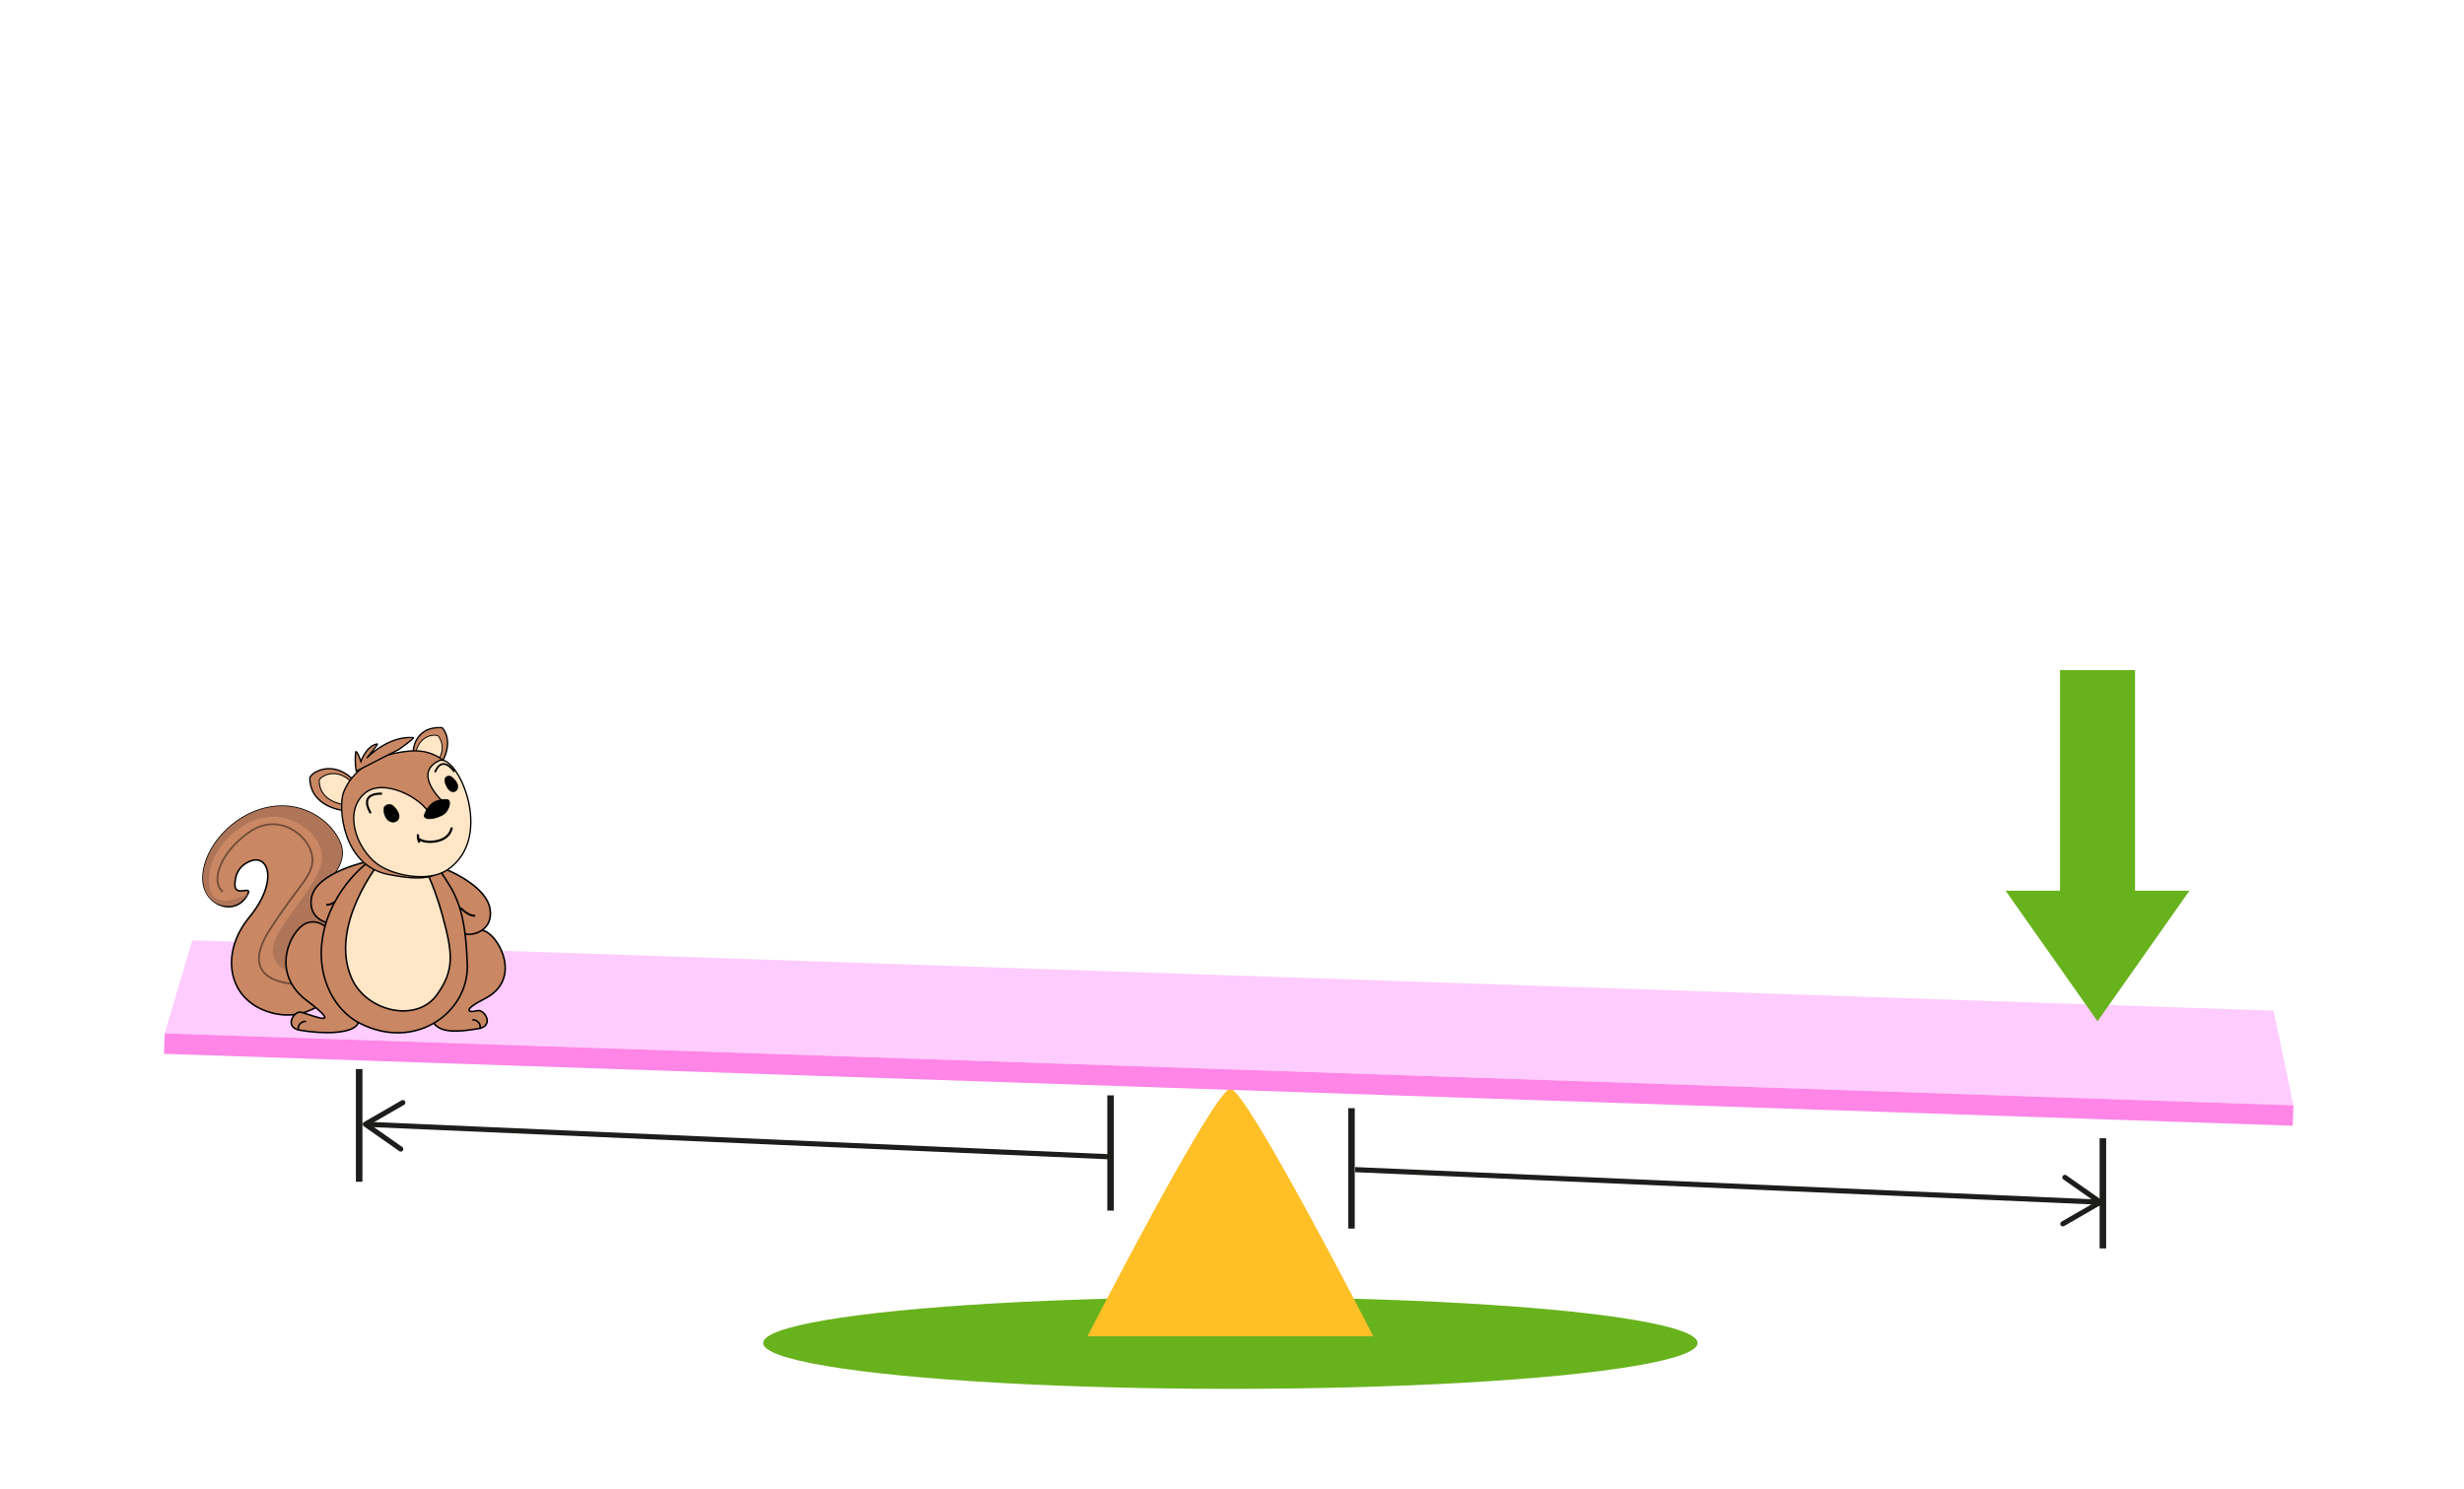 <?xml version="1.0" encoding="utf-8"?>
<!-- Generator: Adobe Illustrator 15.0.0, SVG Export Plug-In . SVG Version: 6.00 Build 0)  -->
<!DOCTYPE svg PUBLIC "-//W3C//DTD SVG 1.1//EN" "http://www.w3.org/Graphics/SVG/1.1/DTD/svg11.dtd">
<svg version="1.1" id="Layer_1" xmlns="http://www.w3.org/2000/svg" xmlns:xlink="http://www.w3.org/1999/xlink" x="0px" y="0px"
	 width="960.18px" height="580.18px" viewBox="0 0 960.18 580.18" enable-background="new 0 0 960.18 580.18" xml:space="preserve">
<g>
	<g>
		
			<line fill="none" stroke="#1D1D1B" stroke-width="2" stroke-miterlimit="10" x1="432.769" y1="450.87" x2="143.764" y2="438.234"/>
		<g>
			<path fill="#1D1D1B" d="M157.016,428.74c0.33,0.015,0.646,0.192,0.823,0.499c0.276,0.478,0.112,1.091-0.366,1.366l-13.252,7.647
				l12.534,8.774c0.452,0.317,0.563,0.941,0.246,1.394c-0.317,0.451-0.944,0.559-1.393,0.245l-13.82-9.675
				c-0.28-0.196-0.441-0.521-0.426-0.863s0.204-0.651,0.5-0.823l14.612-8.432C156.644,428.776,156.832,428.733,157.016,428.74
				C157.345,428.755,156.832,428.733,157.016,428.74z"/>
		</g>
	</g>
</g>
<ellipse fill="#68B21D" cx="479.469" cy="523.422" rx="182.068" ry="17.88"/>
<path fill="#FFC027" d="M423.791,520.767c0,0,49.467-96.436,55.677-96.436s55.678,96.436,55.678,96.436H423.791z"/>
<g>
	<polyline fill="#FFCCFF" points="885.961,393.896 74.942,366.49 64.183,402.763 893.708,430.794 	"/>
	<polyline fill="#FF85E7" points="893.708,430.794 64.183,402.763 63.914,410.72 893.44,438.752 	"/>
</g>
<polygon fill="#68B21D" points="831.989,347.147 831.989,261.179 802.754,261.179 802.754,347.147 781.545,347.147 817.371,398.043 
	853.197,347.147 "/>
<line fill="none" stroke="#1D1D1B" stroke-width="2.55" stroke-miterlimit="10" x1="139.956" y1="416.67" x2="139.956" y2="460.586"/>
<line fill="none" stroke="#1D1D1B" stroke-width="2.55" stroke-miterlimit="10" x1="432.769" y1="426.914" x2="432.769" y2="471.83"/>
<g>
	<g>
		
			<line fill="none" stroke="#1D1D1B" stroke-width="2" stroke-miterlimit="10" x1="817.059" y1="468.495" x2="528.055" y2="455.859"/>
		<g>
			<path fill="#1D1D1B" d="M804.688,457.883c-0.33-0.015-0.66,0.135-0.865,0.425c-0.316,0.452-0.205,1.076,0.246,1.394l12.535,8.774
				l-13.252,7.647c-0.479,0.275-0.644,0.889-0.367,1.366c0.275,0.477,0.892,0.639,1.365,0.366l14.612-8.432
				c0.296-0.172,0.484-0.481,0.499-0.823c0.016-0.342-0.146-0.667-0.426-0.863l-13.819-9.675
				C805.055,457.949,804.871,457.891,804.688,457.883C804.358,457.868,804.871,457.891,804.688,457.883z"/>
		</g>
	</g>
</g>
<line fill="none" stroke="#1D1D1B" stroke-width="2.55" stroke-miterlimit="10" x1="526.649" y1="431.914" x2="526.649" y2="478.83"/>
<line fill="none" stroke="#1D1D1B" stroke-width="2.55" stroke-miterlimit="10" x1="819.461" y1="443.645" x2="819.461" y2="486.561"/>
<g>
	<g>
		<path fill="#C98763" stroke="#000000" stroke-width="0.612" stroke-miterlimit="10" d="M129.031,359.007
			c0,0-10.045,0.351-6.026-7.729c4.016-8.081,12.721-13.878,9.708-22.312c-3.012-8.432-15.232-18.27-30.966-13.527
			c-13.389,4.037-23.269,17.216-22.599,27.758c0.647,10.176,12.966,14.171,17.41,5.27c1.84-3.688-5.241,1.537-5.022-3.864
			c0.216-5.365,2.854-7.538,5.524-8.784c7.532-3.514,11.731,7.578,0,21.785c-10.879,13.174-8.889,30.973,6.863,36.54
			c16.404,5.798,26.782-7.73,26.782-7.73L129.031,359.007z"/>
		<path fill="#AF7558" d="M129.031,359.007c0,0-10.045,0.351-6.026-7.729c4.016-8.081,12.721-13.878,9.708-22.312
			c-3.012-8.432-15.232-18.27-30.966-13.527c-13.389,4.037-23.269,17.216-22.599,27.758c0.647,10.176,11.626,13.38,17.41,5.27
			c0.498-0.698-14.033,8.53-15.077-4.152c-0.82-9.953,6.73-17.954,12.193-21.784c16.805-11.782,35.249,3.758,31.355,14.929
			c-5.628,16.144-29.511,32.298-13.065,40.982c6.673,3.522,17.266-15.438,17.266-15.438L129.031,359.007z"/>
		<path opacity="0.44" fill="none" stroke="#000000" stroke-width="0.706" stroke-miterlimit="10" d="M119.802,383.619
			c0,0-29.511,2.132-14.775-21.099c11.483-18.102,17.96-21.55,16.543-29.279c-1.417-7.73-13.117-17.101-24.814-8.668
			c-11.696,8.435-14.533,19.442-9.925,22.956"/>
		<path display="none" opacity="0.39" fill="#FFE6C7" d="M114.268,390.627c-7.993,0.152-31.15-4.469-11.375-30.927
			c5.412-7.237,13.953-16.813,13.423-25.745c-0.205-3.452-2.868-8.328-8.608-9.141c-11.045-1.563-20.901,7.922-20.697,17.875
			c0.146,7.094,6.147,9.751,8.929,5.167c0.927-1.528-7.072,2.515-5.804-4.304c1.076-5.789,3.908-8.424,6.455-9.902
			c8.808-5.112,15.218,9.649,2.101,24.679c-11.236,12.88-9.604,28.965,6.149,34.531c16.402,5.798,22.541-7.513,22.541-7.513
			S122.26,390.475,114.268,390.627z"/>
	</g>
	<g>
		<path fill="#C98763" stroke="#000000" stroke-width="0.612" stroke-miterlimit="10" d="M128.266,362.388
			c0,0-4.139-4.826-9.251-2.413c-5.708,2.695-13.994,19.023,0.487,29.954c15.054,11.362,1.949,5.648-2.166,4.584
			c-2.798-0.724-6.816,5.911-0.487,6.996c9.117,1.564,19.551,1.409,22.317-2.046s-7.25-25.698-7.25-25.698L128.266,362.388z"/>
		<path fill="none" stroke="#000000" stroke-width="0.612" stroke-miterlimit="10" d="M116.485,401.631
			c-1.033-1.74,1.095-3.861,2.799-3.499"/>
	</g>
	<g>
		<path fill="#C98763" stroke="#000000" stroke-width="0.612" stroke-miterlimit="10" d="M179.984,365.435
			c0,0,4.139-4.825,9.251-2.414c5.708,2.696,14.104,18.987-0.487,26.298c-8.083,4.051-6.868,5.648-2.753,4.586
			c2.799-0.725,6.815,5.91,0.487,6.996c-9.117,1.563-14.632,1.409-17.4-2.047c-2.765-3.456,7.252-25.698,7.252-25.698
			L179.984,365.435z"/>
		<path fill="none" stroke="#000000" stroke-width="0.612" stroke-miterlimit="10" d="M186.847,401.021
			c1.032-1.738-1.096-3.86-2.8-3.498"/>
	</g>
	<g>
		<path fill="#C98763" stroke="#000000" stroke-width="0.612" stroke-miterlimit="10" d="M143.164,335.783
			c0,0-20.289,4.267-21.825,14.32c-1.272,8.318,6.761,10.513,9.835,9.597C134.249,358.787,143.164,335.783,143.164,335.783z"/>
		<path fill="none" stroke="#000000" stroke-width="0.764" stroke-miterlimit="10" d="M127.135,352.627
			c2.077,0.188,4.213-1.6,5.77-3.082"/>
		<g>
			<path fill="#C98763" stroke="#000000" stroke-width="0.612" stroke-miterlimit="10" d="M171.555,337.916
				c0,0,17.89,6.397,19.427,16.453c1.271,8.319-6.762,10.512-9.837,9.598S171.555,337.916,171.555,337.916z"/>
			<path fill="none" stroke="#000000" stroke-width="0.764" stroke-miterlimit="10" d="M185.184,356.895
				c-2.077,0.184-4.213-1.602-5.77-3.083"/>
		</g>
	</g>
	<g>
		<g>
			<g>
				<path fill="#C98763" stroke="#000000" stroke-width="0.529" stroke-miterlimit="10" d="M133.719,315.854
					c0,0-12.745-1.229-12.987-12.501c-0.041-1.922,8.111-7.373,16.197-0.128C139.309,305.358,133.719,315.854,133.719,315.854z"/>
			</g>
			<g>
				<path fill="#FFE6C7" stroke="#000000" stroke-width="0.391" stroke-miterlimit="10" d="M133.968,313.545
					c0,0-9.416-0.91-9.595-9.237c-0.03-1.419,5.995-5.447,11.968-0.095C138.099,305.79,133.968,313.545,133.968,313.545z"/>
			</g>
		</g>
		<g>
			<path fill="#C98763" stroke="#000000" stroke-width="0.612" stroke-miterlimit="10" d="M142.741,336.586
				c0,0-15.603,11.639-17.412,31.824c-1.191,13.281,5.062,25.384,14.889,30.402c21.64,11.049,42.48-4.244,41.881-22.81
				c-0.716-22.242-4.612-27.727-10.657-36.664C166.465,331.979,142.741,336.586,142.741,336.586z"/>
			<path fill="#FFE6C7" stroke="#000000" stroke-width="0.612" stroke-miterlimit="10" d="M148.078,335.883
				c0,0-20.155,24.846-11.036,45.418c5.757,12.985,25.219,17.463,33.153,6.492c6.985-9.658,6.243-16.221,2.273-30.783
				c-3.973-14.561-8.427-21.362-8.427-21.362L148.078,335.883z"/>
		</g>
		<g>
			<path fill="#C98763" stroke="#000000" stroke-width="0.529" stroke-miterlimit="10" d="M161.054,292.443
				c0,0,0.535-9.429,11.125-8.844c0.5,0.028,5.449,6.111-1.26,15.479C167.874,303.326,161.054,292.443,161.054,292.443z"/>
			<g>
				<path fill="#FFE6C7" stroke="#000000" stroke-width="0.352" stroke-miterlimit="10" d="M168.551,298.856
					c0,0,6.491-5.41,2.421-11.779c-0.693-1.086-7.17-1.098-8.876,5.934C161.592,295.079,168.551,298.856,168.551,298.856z"/>
			</g>
		</g>
		<path fill="#C98763" stroke="#000000" stroke-width="0.529" stroke-miterlimit="10" d="M180.777,311.865
			c-1.062-9.018-7.377-20.262-21.045-19.149c-17.016,1.384-23.75,10.54-25.877,16.161c-2.126,5.623-0.483,28.422,17.413,31.934
			c15.524,3.047,18.176,0.674,23.944-3.354C181.415,333.122,181.666,319.399,180.777,311.865z"/>
		<path fill="#FFE6C7" stroke="#000000" stroke-width="0.529" stroke-miterlimit="10" d="M146.965,336.698
			c-8.147-6.093-13.219-20.414-4.766-27.574c7.065-5.983,22.132,1.676,25.35,8.379c1.189,2.477,5.083-5.028,5.083-5.028
			s-12.143-10.967-1.537-15.995c6.804-3.226,22.061,29.377,3.535,42.351C166.946,344.213,152.921,341.154,146.965,336.698z"/>
		<path fill="#C98763" stroke="#000000" stroke-width="0.529" stroke-miterlimit="10" d="M138.825,300.557
			c0,0-0.681-3.231-0.238-7.225c0.205-1.85,2.057,3.434,2.057,3.434s2.113-6.124,6.341-6.809c0.696-0.112-4.08,5.501-4.08,5.501
			s8.272-8.788,18.124-7.974c0.826,0.068-5.554,4.597-5.554,4.597L138.825,300.557z"/>
		<path stroke="#000000" stroke-width="0.291" stroke-miterlimit="10" d="M165.247,317.981c0,0,0.803-3.134,3.315-5.016
			c1.875-1.404,5.39-1.657,6.151-1.16c1.163,0.764,0.15,4.509-2.227,5.796C170.11,318.887,165.927,320.033,165.247,317.981z"/>
		<g>
			<path stroke="#000000" stroke-width="0.188" stroke-miterlimit="10" d="M154.89,316.119c-1.249-2.012-2.853-3.594-4.889-1.924
				c-0.895,0.734-0.363,3.579,0.686,4.914c1.156,1.477,2.812,1.604,3.827,0.937C155.91,319.125,155.766,317.534,154.89,316.119z"/>
			<path fill="none" stroke="#000000" stroke-width="0.819" stroke-miterlimit="10" d="M148.858,309.354
				c0,0-9.36-0.809-4.403,7.584"/>
		</g>
		<g>
			<path fill="none" stroke="#000000" stroke-width="0.882" stroke-miterlimit="10" d="M162.854,326.728
				c0,0,2.147,1.979,6.762,1.208c6.162-1.029,6.405-5.434,6.405-5.434"/>
			<path fill="none" stroke="#000000" stroke-width="0.882" stroke-miterlimit="10" d="M163.44,328.355
				c-0.412-0.872-0.78-2.279-0.489-3.172"/>
		</g>
		<g>
			<path stroke="#000000" stroke-width="0.161" stroke-miterlimit="10" d="M174.163,306.749c-0.999-1.876-1.528-3.78,0.573-4.331
				c0.926-0.244,2.849,1.563,3.421,2.959c0.632,1.541,0.046,2.742-0.88,3.102C176.005,308.973,174.865,308.067,174.163,306.749z"/>
			<path fill="none" stroke="#000000" stroke-width="0.698" stroke-miterlimit="10" d="M169.527,300.996
				c0,0,2.338-7.201,7.583-0.164"/>
		</g>
	</g>
</g>
</svg>
